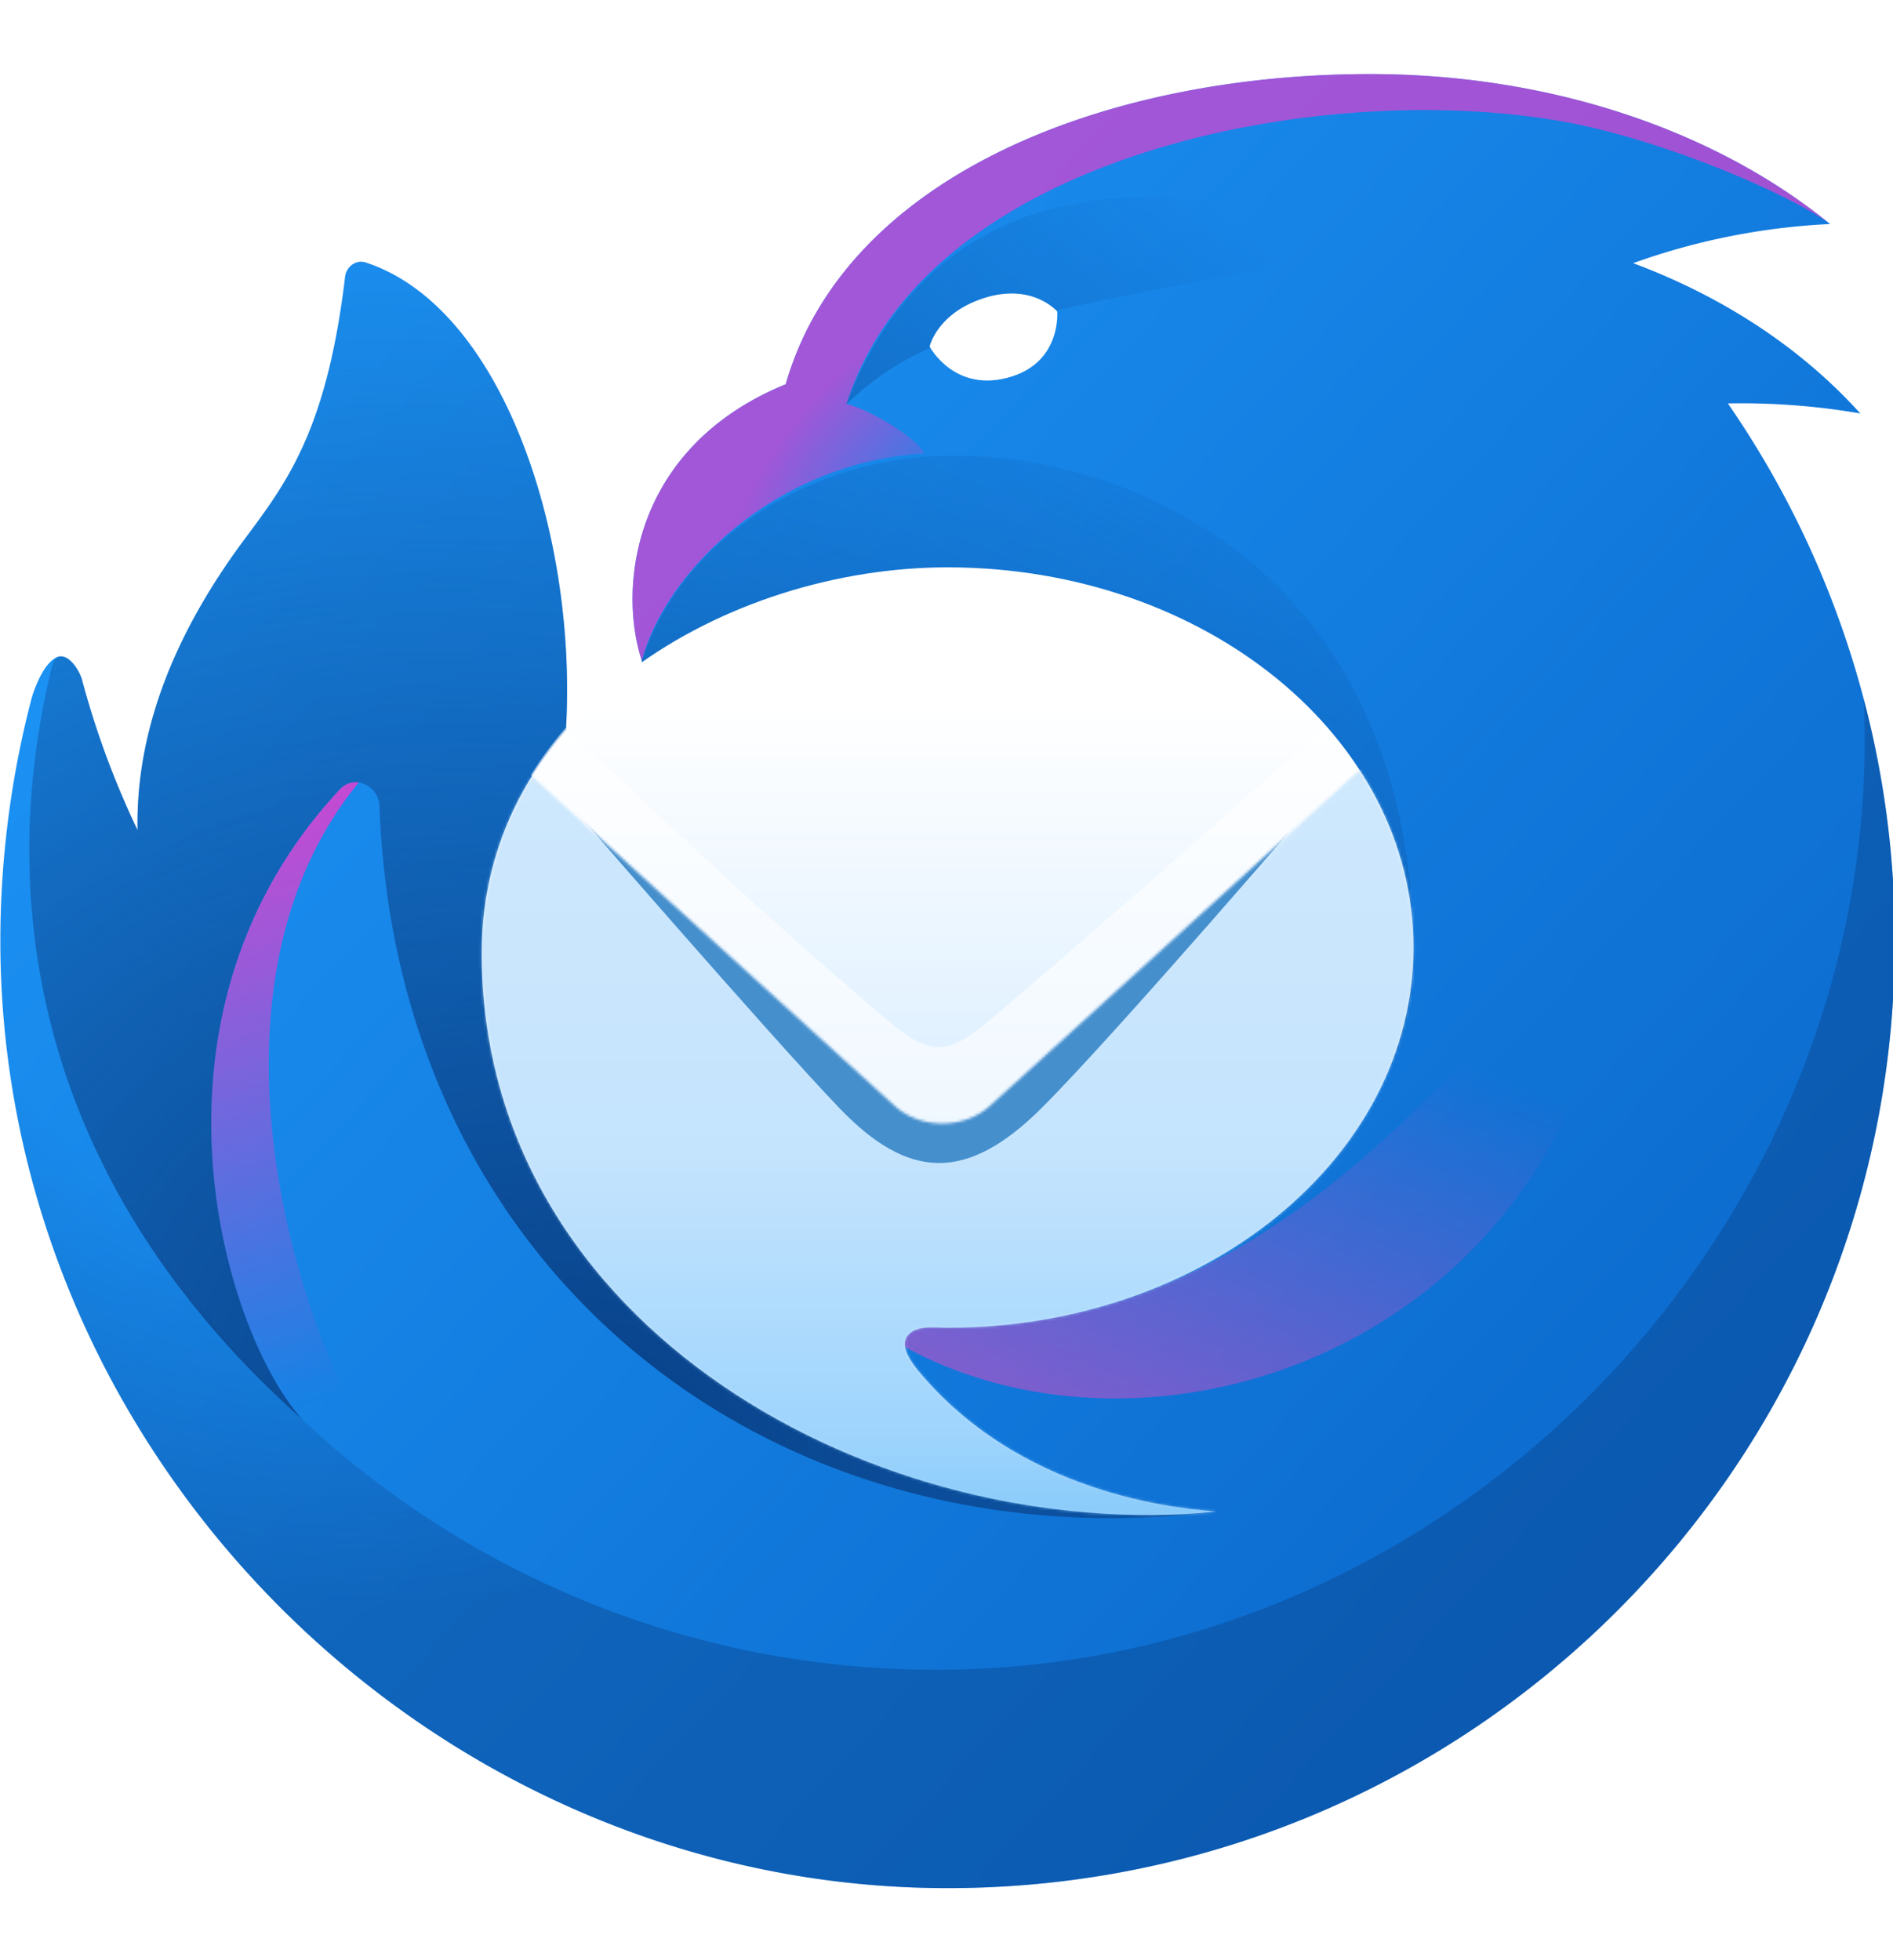 <svg fill="none" viewBox="0 0 256 265" xmlns="http://www.w3.org/2000/svg"><mask id="i" x="339" y="448" width="346" height="277" maskUnits="userSpaceOnUse"><path d="M684.13 514.52c0 77.57-77.07 140.45-172.13 140.45-4.59 0-12.3-1.18-15.11 3.4-2.81 4.56 3.38 11.6 6.95 15.63 37.16 42.04 91.07 47.33 105.22 48.72l2.23.22c-124.88 12.08-271.38-67.7-271.42-206.37a121.971 121.971 0 0 1 18.53-65.32l134.08 121.78c9.54 8.66 25.61 8.66 35.15 0l136.62-124.09c12.7 19.58 19.88 41.9 19.88 65.58z" fill="#fff"/></mask><path d="M452.1 306.5h.06c22.04-77.05 118.08-114.66 215.95-114.66 67.63 0 128.34 21.41 169.96 55.4a249.751 249.751 0 0 0-72.76 14.46c33.63 12.5 62.52 31.73 83.93 55.52a258.65 258.65 0 0 0-48.92-3.7A348.37 348.37 0 0 1 862 512c0 193.3-156.7 350-350 350-190.32 0-350-159.35-350-350 0-30.11 4-61.2 11.77-90.36 2.04-6.12 4.88-11.99 8.65-14.14 4.72-2.69 9.02 5.33 9.71 7.94a320.632 320.632 0 0 0 20.57 55.72c-.75-39.96 16.32-76.36 39.8-107.84 15.66-20.99 30.18-40.44 36.88-96.57.45-3.77 4.02-6.48 7.63-5.3 50.96 16.68 78.2 101.54 73.97 172.5 28.15 4.03 28.02-25.38 28.02-25.38-9-27.66-3-79.07 53-102.07z" fill="url(#a)" transform="translate(-59.245 -60.199) scale(.366)"/><path d="M850.55 422.87c8.51 192.5-149.74 358.47-342.71 358.47-180.65 0-328.68-139.63-342.07-316.85a369.387 369.387 0 0 0-3.76 50.1C163.38 704.21 322.67 862 512.01 862c193.3 0 350-156.7 350-350 0-30.8-3.99-60.67-11.46-89.13z" fill="url(#b)" opacity=".9" transform="translate(-59.245 -60.199) scale(.366)"/><path d="M503.47 332.01c-3.77-6.67-21.18-16.54-28.79-18.26C503.48 221.5 650.2 193.18 740 209.5c37.37 6.8 83.91 27.16 98.07 37.74-41.62-33.99-102.34-55.4-169.96-55.4-97.87 0-193.91 37.61-215.95 114.66H452c-56 23-62 74.43-53 102.08 8.64-32.99 49.75-73.53 104.47-76.57z" fill="url(#c)" style="mix-blend-mode:screen" transform="translate(-59.245 -60.199) scale(.366)"/><path d="M605.18 268.3c-78.62 15.47-104.31 20.53-130.62 45.54 29.55-78.23 104.98-94.09 194.86-58.43a6384.156 6384.156 0 0 1-64.24 12.9z" fill="url(#d)" transform="translate(-59.245 -60.199) scale(.366)"/><path d="M181 410.93c-21.48 87.94-4.88 191.3 92.7 278.04-29.05-31.77-64.52-149.07 13.75-232.87 5.27-5.65 14.34-1.5 14.63 6.22 6.45 174.16 146.98 280.53 309 260.64-50.2-2.82-216.22-60.97-92.72-83.97 64.55-12.03 165.76-30.88 165.76-121.7 0-147.22-113.83-190.26-182.86-183.86-47.24 4.38-89.29 34.36-102.23 75.13 4.97 16.07-14.84 27.32-28.05 25.43 4.24-70.95-23-155.86-73.97-172.54-3.6-1.18-7.18 1.53-7.63 5.3-6.7 56.13-21.22 75.58-36.87 96.57-23.49 31.49-40.56 67.88-39.81 107.84a320.632 320.632 0 0 1-20.57-55.72c-.57-2.16-3.7-8.19-7.48-8.47-2.05-.15-3.14 1.85-3.65 3.96z" fill="url(#e)" transform="translate(-59.245 -60.199) scale(.366)"/><path d="M474.99 647.9c95.04 77.17 286.17 19.31 286.17-168.32C684 596.54 585.72 677.22 475 647.9z" fill="url(#f)" style="mix-blend-mode:screen" transform="translate(-59.245 -60.199) scale(.366)"/><path d="M287.45 456.1a7.906 7.906 0 0 1 6.98-2.56c-70.06 85.45-13.55 235.52 25.23 272.39 2.17 6.14-36.79-25.79-42.16-33.26-29.5-25.03-71.78-149.06 9.95-236.57z" fill="url(#g)" style="mix-blend-mode:screen" transform="translate(-59.245 -60.199) scale(.366)"/><path d="M512 654.97c95.06 0 172.13-62.88 172.13-140.45S607.06 374.07 512 374.07c-81.1 0-172.17 52.76-172.13 142.5.04 138.67 146.54 218.45 271.42 206.37-9.38-1.09-67.9-4.2-107.45-48.94-3.57-4.03-9.76-11.07-6.95-15.64 2.8-4.57 10.52-3.4 15.1-3.4z" fill="url(#h)" transform="translate(-59.245 -60.199) scale(.366)"/><path d="m184.091 104.626-49.751 47.609c-4.414 3.137-9.114 3.364-13.75.519l-48.797-47.952a50.524 50.524 0 0 1 4.68-6.356l5.12 4.79c12.815 12.01 23.176 21.713 37.778 34.176 6.59 5.625 8.638 5.515 15.104 0 16.706-14.262 28.924-25.05 44.807-39.237a50.752 50.752 0 0 1 4.805 6.455z" fill="#fff" opacity=".6"/><g mask="url(#i)" transform="translate(-59.245 -60.199) scale(.366)"><path d="M300 352.53h435.07V747H300z" fill="url(#j)" opacity=".7"/><g filter="url(#k)"><path d="M472.04 573.85c-25.35-26.38-101.27-114.03-101.27-114.03l5.87.26 118.86 88.77c8.9 6.47 21.6 6.4 30.42-.15l116.55-88.5 6.18-.49s-73.44 85.57-101.57 113.76-49.69 26.76-75.04.38z" clip-rule="evenodd" fill="#458fcd" fill-rule="evenodd"/></g></g><path d="M136.83 50.907c6.737-2.12 6.144-8.788 6.144-8.788s-3.368-3.968-10.042-1.77c-6.246 2.06-7.216 6.51-7.216 6.51s3.413 6.473 11.114 4.048z" fill="#fff"/><defs><linearGradient id="a" x1="283.48" x2="776.88" y1="307.2" y2="767.42" gradientUnits="userSpaceOnUse"><stop stop-color="#1B91F3" offset="0"/><stop stop-color="#0B68CB" offset="1"/></linearGradient><linearGradient id="d" x1="420.77" x2="598.31" y1="425.01" y2="227.37" gradientUnits="userSpaceOnUse"><stop stop-color="#0F5DB0" offset="0"/><stop stop-color="#0F5DB0" stop-opacity="0" offset="1"/></linearGradient><linearGradient id="f" x1="731.92" x2="649.37" y1="568.11" y2="770.8" gradientUnits="userSpaceOnUse"><stop stop-color="#E247C4" stop-opacity="0" offset="0"/><stop stop-color="#E247C4" stop-opacity=".64" offset="1"/></linearGradient><linearGradient id="g" x1="220.01" x2="292.74" y1="386.34" y2="679.06" gradientUnits="userSpaceOnUse"><stop stop-color="#EF3ACC" offset=".1"/><stop stop-color="#EF3ACC" stop-opacity="0" offset="1"/></linearGradient><linearGradient id="h" x1="512" x2="512" y1="425.5" y2="721.5" gradientUnits="userSpaceOnUse"><stop stop-color="#fff" offset="0"/><stop stop-color="#BEE1FE" offset=".91"/><stop stop-color="#96CEFD" offset="1"/></linearGradient><linearGradient id="j" x1="517.54" x2="517.54" y1="593" y2="717" gradientUnits="userSpaceOnUse"><stop stop-color="#BCE0FD" offset="0"/><stop stop-color="#88CCFC" offset="1"/></linearGradient><radialGradient id="b" cx="0" cy="0" r="1" gradientTransform="matrix(117.93 271.45 -260.04 112.97 282.57 465.55)" gradientUnits="userSpaceOnUse"><stop stop-color="#0B4186" stop-opacity="0" offset=".53"/><stop stop-color="#0B4186" stop-opacity=".45" offset="1"/></radialGradient><radialGradient id="c" cx="0" cy="0" r="1" gradientTransform="matrix(-38.95 -49.86 82.507 -64.454 521 344)" gradientUnits="userSpaceOnUse"><stop stop-color="#EF3ACC" stop-opacity="0" offset="0"/><stop stop-color="#EF3ACC" stop-opacity=".64" offset="1"/></radialGradient><radialGradient id="e" cx="0" cy="0" r="1" gradientTransform="matrix(200.5 -415.91 513.77 247.68 380 702.7)" gradientUnits="userSpaceOnUse"><stop stop-color="#094188" offset=".02"/><stop stop-color="#0B4186" stop-opacity="0" offset=".97"/></radialGradient><filter id="k" x="338.77" y="427.71" width="341.88" height="198.42" color-interpolation-filters="sRGB" filterUnits="userSpaceOnUse"><feFlood flood-opacity="0" result="BackgroundImageFix"/><feBlend in="SourceGraphic" in2="BackgroundImageFix" result="shape"/><feGaussianBlur result="effect1_foregroundBlur_1_4" stdDeviation="16"/></filter></defs></svg>